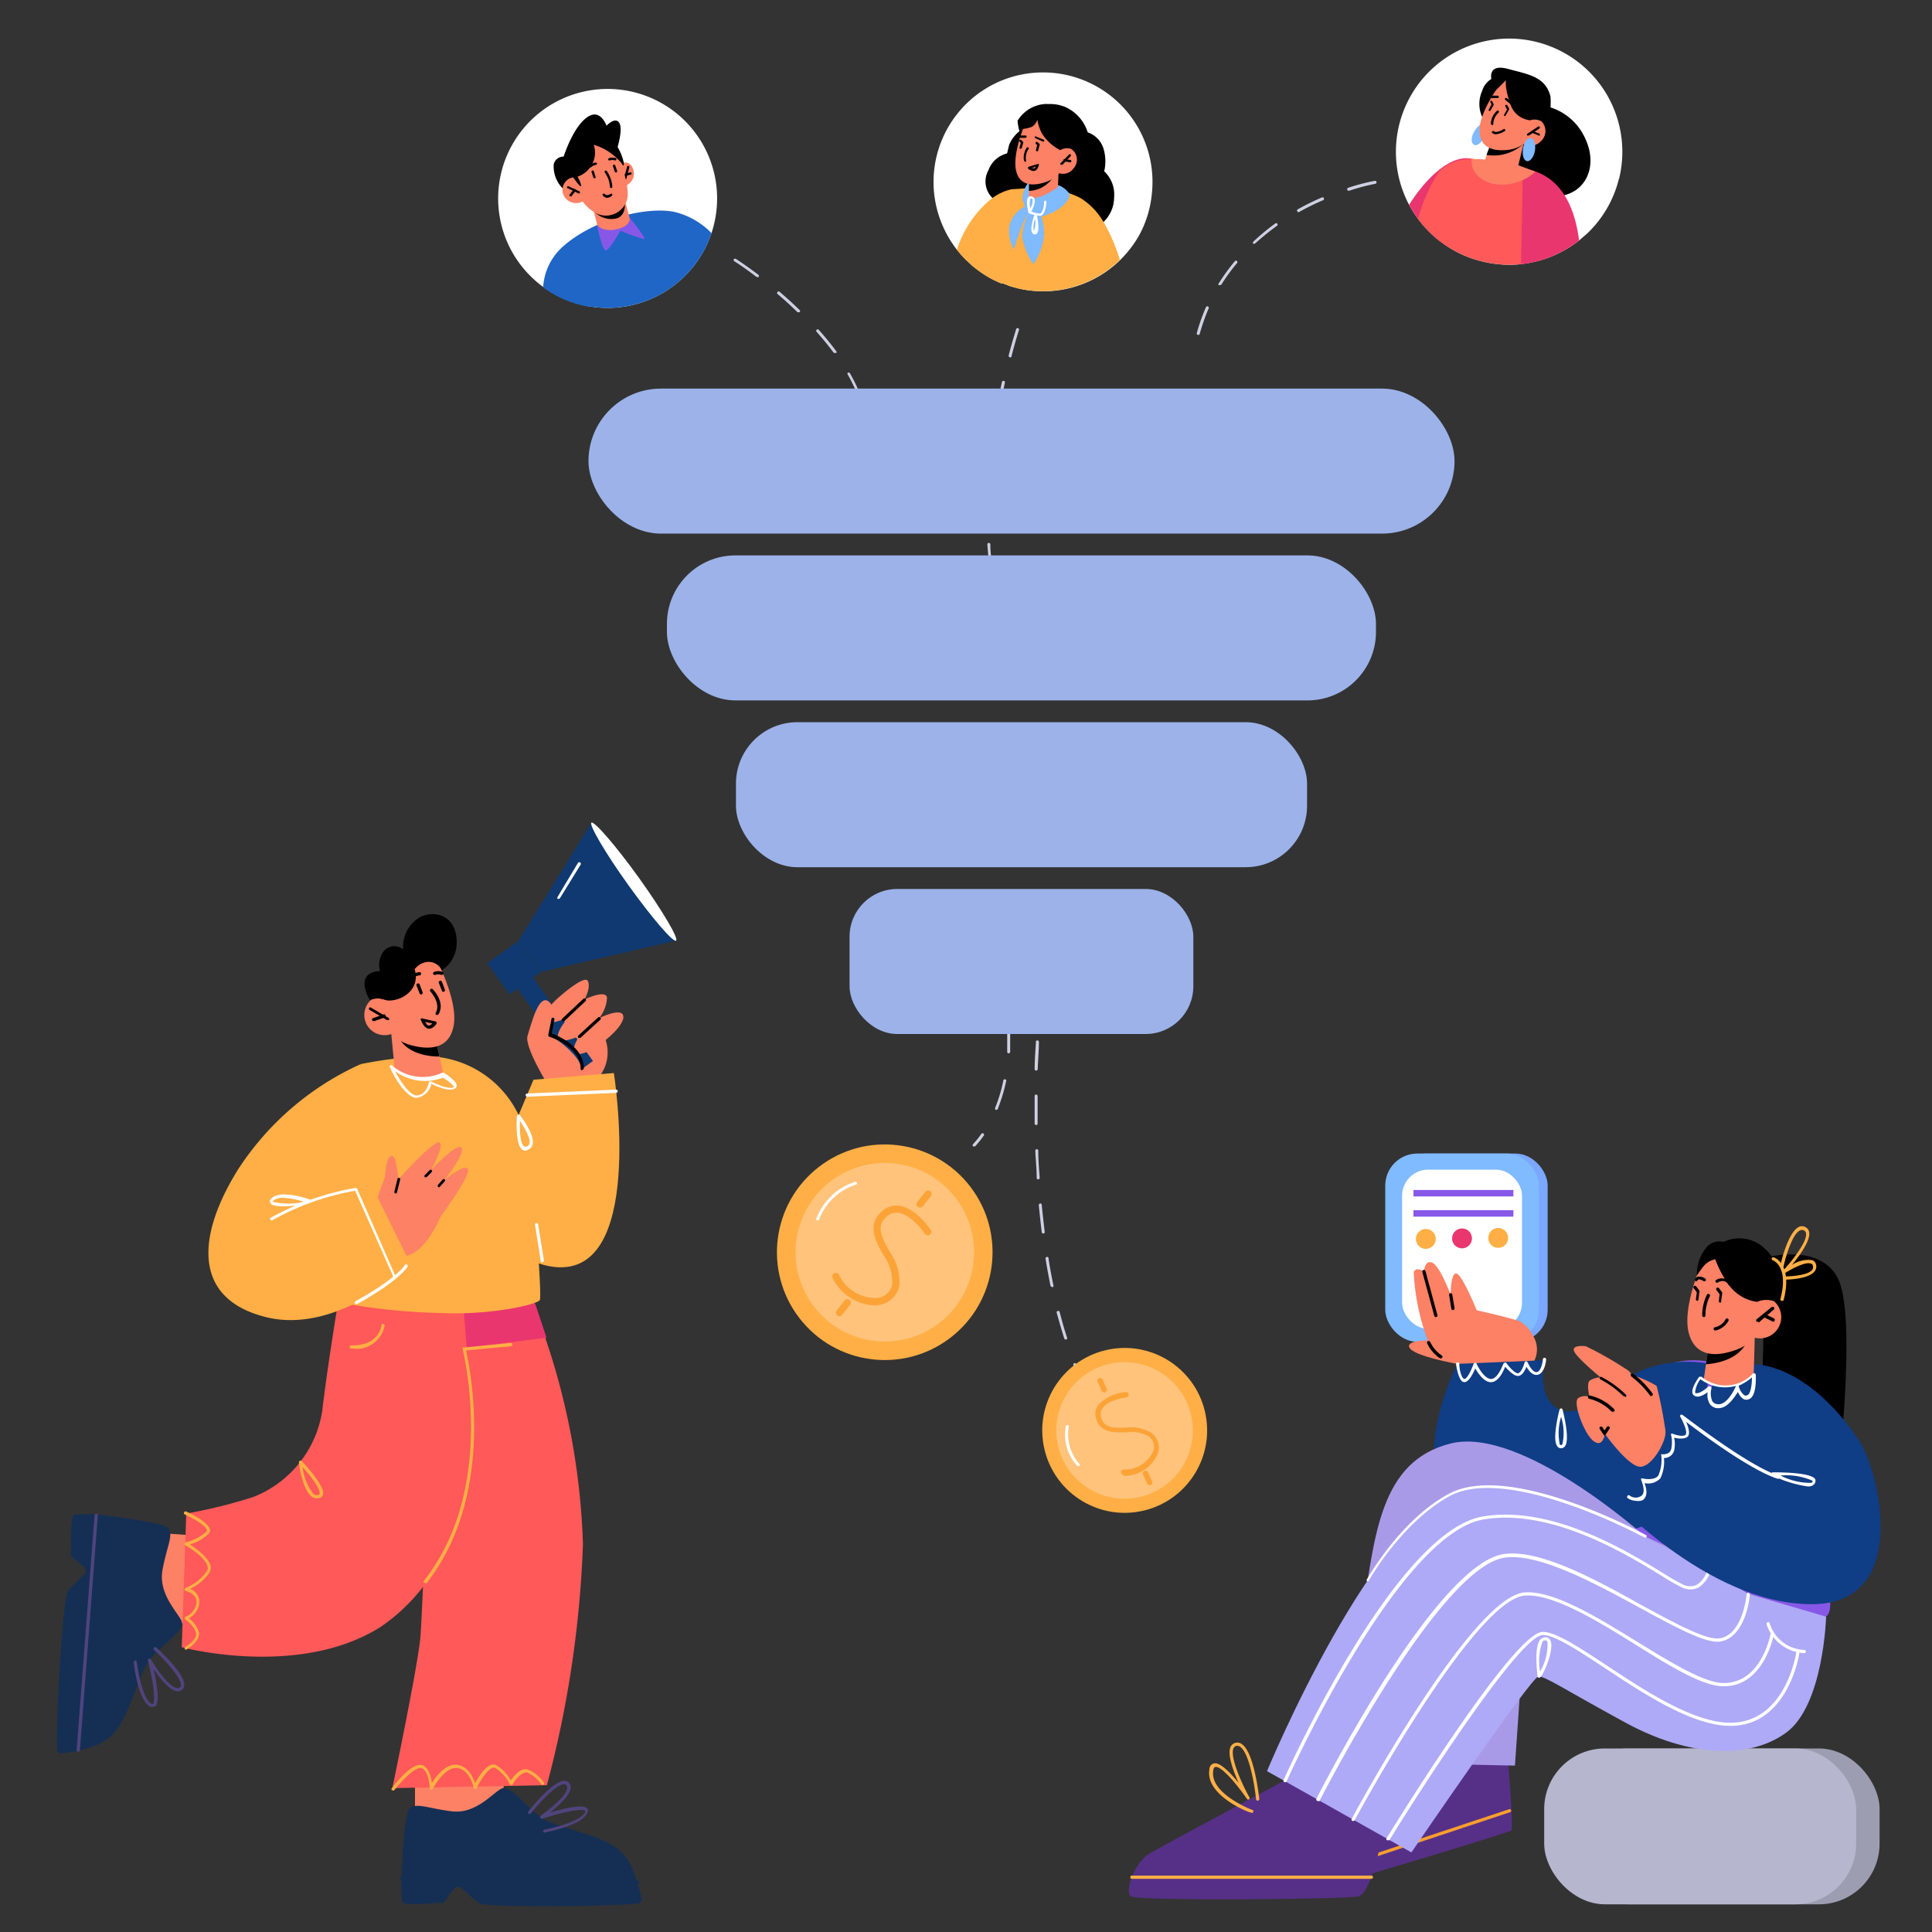 <svg id="Layer_1" data-name="Layer 1" xmlns="http://www.w3.org/2000/svg" viewBox="0 0 150 150"><rect x="0" y="0" width="150" height="150" fill="#333333" stroke="none"/><defs><style>.cls-1{fill:#cfcfe2;}.cls-2{fill:#fff;}.cls-3{fill:#fc8165;}.cls-4{fill:#1f66c6;}.cls-5{fill:#8758e7;}.cls-6{fill:#ffaf45;}.cls-7{fill:#80baff;}.cls-8{fill:#ea366e;}.cls-9{fill:#ff5959;}.cls-10{fill:#9cb2e9;}.cls-11{fill:#ffc37b;}.cls-12{fill:#fca338;}.cls-13{fill:#7ba7ff;}.cls-14{fill:#563087;}.cls-15{fill:#9d9db2;}.cls-16{fill:#b6b6ce;}.cls-17{fill:#0f3d86;}.cls-18{fill:#fc9e2d;}.cls-19{fill:#a99ae8;}.cls-20{fill:#aeaaf7;}.cls-21{fill:#152f54;}.cls-22{fill:#50447e;}.cls-23{fill:#0f3970;}</style></defs><path class="cls-1" d="M67.39,35.07a.12.12,0,0,1-.12-.13,6.79,6.79,0,0,0,0-.78A8.86,8.86,0,0,0,67.23,33a.12.12,0,0,1,.1-.13.11.11,0,0,1,.13.1,9.2,9.2,0,0,1,.08,1.17,7,7,0,0,1,0,.8A.11.11,0,0,1,67.39,35.07Zm-.57-4a.12.12,0,0,1-.11-.08,13.25,13.25,0,0,0-.88-1.89.11.11,0,0,1,0-.16A.12.12,0,0,1,66,29a13.22,13.22,0,0,1,.9,1.92.12.12,0,0,1-.07.15Zm-2-3.68a.12.12,0,0,1-.09,0c-.4-.54-.85-1.09-1.33-1.63a.11.11,0,1,1,.17-.15q.74.83,1.35,1.65a.12.12,0,0,1,0,.16ZM62,24.24a.11.11,0,0,1-.08,0c-.49-.48-1-.95-1.56-1.42a.12.12,0,0,1,.15-.18c.55.47,1.08.95,1.57,1.43a.1.1,0,0,1,0,.16A.09.09,0,0,1,62,24.24Zm-3.22-2.75-.06,0c-1-.77-1.72-1.22-1.73-1.22a.13.13,0,0,1,0-.16.13.13,0,0,1,.16,0s.72.46,1.74,1.23a.12.12,0,0,1,0,.17A.13.13,0,0,1,58.75,21.49Z"/><path class="cls-1" d="M78,48.58a.13.13,0,0,1-.11-.08,19.31,19.31,0,0,1-.6-2,.11.11,0,0,1,.08-.14.11.11,0,0,1,.14.08,19.12,19.12,0,0,0,.6,2,.11.11,0,0,1-.07.14Zm-1-4.1a.12.12,0,0,1-.12-.1c-.1-.67-.17-1.38-.22-2.1a.12.12,0,0,1,.11-.13.12.12,0,0,1,.12.11c0,.72.12,1.42.22,2.09a.11.11,0,0,1-.1.13Zm-.3-4.21a.11.11,0,0,1-.11-.11V40c0-.64,0-1.29.06-2a.11.11,0,0,1,.12-.11.12.12,0,0,1,.11.12c0,.66,0,1.32,0,2v.16a.11.11,0,0,1-.12.11Zm.21-4.22a.12.12,0,0,1-.12-.12c.07-.69.15-1.39.25-2.11a.11.11,0,0,1,.13-.09.11.11,0,0,1,.1.13c-.1.71-.18,1.41-.25,2.09A.1.1,0,0,1,76.89,36.05Zm.58-4.18a.12.12,0,0,1-.11-.14c.12-.68.26-1.38.41-2.07a.12.12,0,0,1,.14-.09.12.12,0,0,1,.09.14c-.15.69-.29,1.38-.41,2.07A.12.12,0,0,1,77.47,31.87Zm.91-4.13h0a.13.13,0,0,1-.09-.14c.33-1.27.58-2,.58-2.05a.12.12,0,0,1,.15-.07.11.11,0,0,1,.07.15s-.25.76-.57,2A.11.11,0,0,1,78.38,27.74Z"/><path class="cls-1" d="M93,26h0a.12.12,0,0,1-.08-.15,15.31,15.31,0,0,1,.71-2,.12.12,0,0,1,.15-.06.11.11,0,0,1,.06.15,16.58,16.58,0,0,0-.7,2A.11.11,0,0,1,93,26Zm1.69-3.85-.06,0a.11.11,0,0,1,0-.16,15.66,15.66,0,0,1,1.25-1.72.12.12,0,0,1,.16,0,.11.11,0,0,1,0,.16,15.14,15.14,0,0,0-1.23,1.69A.12.12,0,0,1,94.73,22.11Zm2.71-3.22a.13.13,0,0,1-.09,0,.12.12,0,0,1,0-.17A16.87,16.87,0,0,1,99,17.36a.11.11,0,0,1,.16,0,.12.12,0,0,1,0,.16,19.7,19.7,0,0,0-1.64,1.32A.11.11,0,0,1,97.44,18.89Zm3.43-2.45a.11.11,0,0,1-.1-.06.11.11,0,0,1,0-.15,19.74,19.74,0,0,1,1.9-.94.12.12,0,0,1,.16.06.12.12,0,0,1-.06.15,19.5,19.5,0,0,0-1.89.93Zm3.88-1.67a.11.11,0,0,1-.11-.08.12.12,0,0,1,.07-.15,15.86,15.86,0,0,1,2.07-.54.11.11,0,0,1,.13.09.11.11,0,0,1-.09.14,16.12,16.12,0,0,0-2,.53Z"/><path class="cls-2" d="M55.46,13.5a8.5,8.5,0,0,1-6.38,10.19A8.5,8.5,0,1,1,55.46,13.5Z"/><path class="cls-3" d="M47.59,13s1.17-.92,1.55.08c.44,1.15-1,1.55-1,1.55Z"/><path d="M48.52,13.93h0a.09.09,0,0,1-.07-.11l.24-.87a.09.09,0,0,1,.11-.07.08.08,0,0,1,.06.11l-.23.88A.1.1,0,0,1,48.52,13.93Z"/><path d="M48.59,13.66a.1.1,0,0,1-.09-.07.09.09,0,0,1,.07-.11l.38-.1a.09.09,0,0,1,0,.18l-.38.09Z"/><path class="cls-4" d="M55.24,18.1a8.28,8.28,0,0,1-1.48,2.68l-.12.15a8.45,8.45,0,0,1-4.56,2.76,8.61,8.61,0,0,1-3.27.11l-.18,0a8.37,8.37,0,0,1-3.46-1.49,4.58,4.58,0,0,1,1.46-3.1c2.45-2.24,6.68-3.21,8.76-2.75A5.92,5.92,0,0,1,55.24,18.1Z"/><path d="M47.86,11.71s.54-1.6.23-2.15-1,.2-1,.2S46.66,8.52,45.76,9c-1.2.62-2,3.16-2,3.16a.76.76,0,0,0-.77.61,2.43,2.43,0,0,0,.85,2c.56.56,1.55-.24,1.55-.24Z"/><path class="cls-3" d="M46.09,16.39l.4,1.52a2.9,2.9,0,0,0,1.33,0c.93-.23,1.14-.71,1.14-.71l-.54-2Z"/><path d="M46.08,16.35a1.77,1.77,0,0,0,1.88.58c.81-.36.5-1.56.5-1.56Z"/><path class="cls-3" d="M47.86,11.71s1.08,2.57.84,3.72a1.7,1.7,0,0,1-2.23,1.21,3,3,0,0,1-1.23-1,1.09,1.09,0,0,1-1.31-.22,1,1,0,0,1,.3-1.57c.43-.15.5-.09.5-.09L44.39,13S46.24,9.31,47.86,11.71Z"/><path d="M44.73,13.75a2,2,0,0,0,1.1-.77,1.93,1.93,0,0,0,.27-1.74,4.39,4.39,0,0,1,2.15,1.43c.58,1-.24-2.57-1.73-2.09S43.22,12.52,44.73,13.75Z"/><path d="M44.88,15h0l-.83-.4a.09.09,0,0,1,0-.12.11.11,0,0,1,.13,0l.83.39a.1.1,0,0,1,0,.12A.09.09,0,0,1,44.88,15Z"/><path d="M44.28,15.23s0,0-.05,0a.09.09,0,0,1,0-.13l.32-.4a.09.09,0,0,1,.13,0,.09.09,0,0,1,0,.13l-.31.41A.11.11,0,0,1,44.28,15.23Z"/><path d="M46.16,13.84a.09.09,0,0,1-.09-.06l-.14-.42a.09.09,0,0,1,.06-.12.08.08,0,0,1,.11.06l.14.42a.1.1,0,0,1-.05.12Z"/><path d="M47.82,13.39a.1.1,0,0,1-.09-.06l-.14-.42a.09.09,0,0,1,.18-.06l.14.42a.1.1,0,0,1-.06.12Z"/><path d="M47.45,14.6a.09.09,0,0,1-.09-.08,2.21,2.21,0,0,0-.4-1.13.09.09,0,1,1,.15-.11,2.42,2.42,0,0,1,.43,1.22.09.09,0,0,1-.08.1Z"/><path d="M47.76,12.46h0a.64.64,0,0,0-.42,0,.1.1,0,0,1-.12-.07.1.1,0,0,1,.07-.11.92.92,0,0,1,.55,0,.09.09,0,0,1,0,.12A.08.08,0,0,1,47.76,12.46Z"/><path d="M45.81,13a.07.07,0,0,1-.06,0,.09.09,0,0,1,0-.13.86.86,0,0,1,.49-.25.1.1,0,0,1,.11.08.1.1,0,0,1-.08.1.69.69,0,0,0-.38.19A.11.11,0,0,1,45.81,13Z"/><path d="M44.53,13.81s.49.71.58.65-.41-1.25-.72-1.22S44.53,13.81,44.53,13.81Z"/><path d="M47.18,15.36a.44.44,0,0,1-.37-.18.08.08,0,0,1,0-.12.09.09,0,0,1,.13,0s.15.19.46,0a.08.08,0,0,1,.12,0,.1.1,0,0,1,0,.13A.82.82,0,0,1,47.18,15.36Z"/><path class="cls-5" d="M48.88,16.89s1.35,1.65,1.12,1.67a11.82,11.82,0,0,1-1.83-.66s-.8,1.45-1.11,1.54-.71-2-.71-2,.39.63,1.56.35S48.88,16.89,48.88,16.89Z"/><path class="cls-2" d="M89.41,15.22a8.35,8.35,0,0,1-1,3.11,8.88,8.88,0,0,1-1.43,1.85A8.55,8.55,0,0,1,79,22.38l-.55-.15L77.86,22,77.75,22a7.56,7.56,0,0,1-.91-.43,8.85,8.85,0,0,1-1.42-1l-.4-.37a8.88,8.88,0,0,1-.71-.79,8.56,8.56,0,0,1-1.25-2.2,8.5,8.5,0,1,1,16.35-2Z"/><path d="M79.41,10a2.73,2.73,0,0,0-1.06,1.24l-.16.67a2.08,2.08,0,0,0-1.45,1.31,1.79,1.79,0,0,0,.4,2.23l8.28,2a2.66,2.66,0,0,0,1.08-2.15,2.46,2.46,0,0,0-.77-2,3.38,3.38,0,0,0-.08-1.84,1.93,1.93,0,0,0-1.45-1.25Z"/><path class="cls-6" d="M86.94,20.18A8.55,8.55,0,0,1,79,22.38l-.55-.15L77.86,22,77.75,22a7.56,7.56,0,0,1-.91-.43,8.85,8.85,0,0,1-1.42-1c.08-.45.14-.7.14-.7l1.92-4.12.19-.4a1.15,1.15,0,0,1,.93-.66l.94-.06h.34c.37,0,.78,0,1.2,0,.25,0,.5.06.75.1l.33.06c.13,0,.26,0,.38.09A3,3,0,0,1,83,15a6.08,6.08,0,0,1,.91.39,5.27,5.27,0,0,1,1.85,2A12.74,12.74,0,0,1,86.94,20.18Z"/><path class="cls-7" d="M82.24,14.4A1.88,1.88,0,0,1,83,15c.16.33-.32,1.09-1.47,1.58A6.22,6.22,0,0,1,80,17a6.11,6.11,0,0,1-.62-1.62,2.19,2.19,0,0,1,.52-1.27Z"/><path d="M84.49,12a2.18,2.18,0,0,1-3.1,1.43s-3.42-.92-1.9-2.36A4.71,4.71,0,0,1,79,9.38a2.72,2.72,0,0,1,2.06-1.3,2.07,2.07,0,0,1,.35,0,3,3,0,0,1,1.28.22A3.18,3.18,0,0,1,84.49,12Z"/><path class="cls-3" d="M79.89,13.87v.05l0,.9,0,.71s-.06.16.76.11a2,2,0,0,0,1.47-.53l.06-1.66-.34.06Z"/><path d="M79.89,13.92l0,.9a2.32,2.32,0,0,0,1.91-1.12.38.38,0,0,0,.06-.18l-2,.38Z"/><path class="cls-3" d="M79.58,9.6s-1,2.34-.69,3.66,1.56,1.13,2.28.88a2.4,2.4,0,0,0,1.06-.69,1,1,0,0,0,1.12-.38,1,1,0,0,0-.19-1.51,1,1,0,0,0-.84.1l.36-.68S81.21,7.5,79.58,9.6Z"/><path d="M79.59,12.53a.11.11,0,0,1-.09-.07,1.37,1.37,0,0,1,.22-1,.09.09,0,0,1,.13,0,.08.08,0,0,1,0,.12,1.22,1.22,0,0,0-.19.89.1.1,0,0,1-.06.12Z"/><path d="M82.41,12.78l-.06,0a.08.08,0,0,1,0-.12L83,12a.08.08,0,0,1,.12,0,.09.09,0,0,1,0,.13l-.64.67A.09.09,0,0,1,82.41,12.78Z"/><path d="M83.09,12.6l-.46-.07a.08.08,0,0,1-.07-.1.09.09,0,0,1,.1-.08l.44.07a.09.09,0,0,1,.08.1A.09.09,0,0,1,83.09,12.6Z"/><path d="M82.32,11.66a3.7,3.7,0,0,1-1.4-1.26,3.34,3.34,0,0,1-.38-1.11s-.15.48-.52.59a2.64,2.64,0,0,1-.61.13l-.24.69.16-1.64a9.7,9.7,0,0,1,1.15-.54,12.37,12.37,0,0,1,1.94.41c.1.11.64,1.44.64,1.44l0,.6Z"/><path class="cls-7" d="M82.17,14.51s-1.29.93-2,.85-.51-.63-.51-.63L79.64,16l.57.28,1.57-.41,1-.82Z"/><path class="cls-7" d="M80.68,16.44a3.81,3.81,0,0,1,.38,1.85,4.94,4.94,0,0,1-.83,2.22,5.38,5.38,0,0,1-.88-2.15,5.2,5.2,0,0,1,.6-2,9.73,9.73,0,0,0-.78,1.6l-.46,1.41a3.07,3.07,0,0,1-.34-1.84A2.31,2.31,0,0,1,79.64,16Z"/><path class="cls-2" d="M80.63,16.74a2.82,2.82,0,0,1-.79-.2s0,0,0-.06-.24-.92,0-1.16a.24.24,0,0,1,.25-.07.3.3,0,0,1,.22.17c.12.27-.12.77-.23,1a1.76,1.76,0,0,0,.67.16c.17,0,.33-.57.31-.9a.1.1,0,0,1,.08-.1.09.09,0,0,1,.1.09c0,.29-.11,1-.46,1.09ZM80,15.42s0,0,0,0a1.34,1.34,0,0,0,0,.75,1.14,1.14,0,0,0,.16-.7.12.12,0,0,0-.09-.06Z"/><path class="cls-2" d="M80.32,18.2h0a.23.23,0,0,1-.18-.12c-.21-.33.15-1.33.19-1.45a.11.11,0,0,1,.1-.06.1.1,0,0,1,.08.07c0,.2.25,1.22,0,1.48A.21.21,0,0,1,80.32,18.2ZM80.37,17a1.74,1.74,0,0,0-.11.95.1.1,0,0,0,0,0,.06.06,0,0,0,0,0A1.85,1.85,0,0,0,80.37,17Z"/><path class="cls-6" d="M77.86,22,77.75,22a7.56,7.56,0,0,1-.91-.43,8.85,8.85,0,0,1-1.42-1l-.4-.37a8.88,8.88,0,0,1-.71-.79l0-.07a8.4,8.4,0,0,1,2.59-3.85,4.19,4.19,0,0,1,1.4-.74s-.11,0-.12,0A4.71,4.71,0,0,0,78,15.84,44,44,0,0,0,77.86,22Z"/><path d="M80.52,11.75a.1.1,0,0,1-.09-.09s.11-.46.11-.46a.09.09,0,0,1,.1-.07.09.09,0,0,1,.08.09s-.11.46-.11.46A.09.09,0,0,1,80.52,11.75Z"/><path d="M79.22,11.55h0a.08.08,0,0,1-.07-.08v0l.12-.43a.09.09,0,0,1,.11-.07.1.1,0,0,1,.07.09v0l-.12.43A.1.1,0,0,1,79.22,11.55Z"/><path d="M80.28,13.28a.84.84,0,0,1-.46-.18.07.07,0,0,1,0-.08.09.09,0,0,1,.06-.08l.68-.2a.08.08,0,0,1,.09,0,.11.11,0,0,1,0,.08s-.08.43-.36.44Zm-.17-.22a.48.48,0,0,0,.18,0c.06,0,.1-.07.13-.14Z"/><path d="M79.2,10.7a.08.08,0,0,1-.09-.08.1.1,0,0,1,.08-.1l.42,0a.09.09,0,0,1,.1.08.11.11,0,0,1-.09.1l-.41,0Z"/><path d="M81,11h0l-.61-.27a.09.09,0,0,1-.05-.12.1.1,0,0,1,.12,0l.61.26A.09.09,0,0,1,81,11Z"/><path d="M80.62,11.31a.07.07,0,0,1-.06,0l-.13-.14a.09.09,0,0,1,0-.13.09.09,0,0,1,.13,0l.13.14a.09.09,0,0,1,0,.13A.08.08,0,0,1,80.62,11.31Z"/><path d="M79.34,11.11a.09.09,0,0,1-.07,0L79.16,11a.09.09,0,0,1,.14-.12l.11.13a.09.09,0,0,1,0,.13A.07.07,0,0,1,79.34,11.11Z"/><path class="cls-2" d="M125.7,13.85a8.76,8.76,0,0,1-2.45,4.26l-.65.56a9,9,0,0,1-2.28,1.3l-.27.1a9,9,0,0,1-1.55.38l-.41.06a8.82,8.82,0,0,1-3-.21l-.2-.05a8.5,8.5,0,0,1-2.33-1A8.68,8.68,0,0,1,110.1,17l-.09-.12a9.8,9.8,0,0,1-.55-.87l-.06-.11a8.79,8.79,0,1,1,16.3-2Z"/><path class="cls-8" d="M112.55,19.25A8.68,8.68,0,0,1,110.1,17l-.09-.12a9.8,9.8,0,0,1-.55-.87l-.06-.11c1.47-2.3,3.39-4,5-3.54C116.49,12.86,114.48,16.47,112.55,19.25Z"/><path d="M119.19,8.13a4.43,4.43,0,0,1,3.88,2.61c1.27,2.67-.53,5.13-3.39,4.35a4,4,0,0,1-2.81-3.88Z"/><path class="cls-9" d="M120.05,20.07a9,9,0,0,1-1.55.38l-.41.06a8.82,8.82,0,0,1-3-.21l-.2-.05A8.69,8.69,0,0,1,110.1,17a12.6,12.6,0,0,1,1.67-3.74,3.52,3.52,0,0,1,2.67-.9c.5,0,1,.08,1.59.14a11.19,11.19,0,0,1,2.64.65,7.29,7.29,0,0,1,1.9,1C120.86,14.34,120.55,17,120.05,20.07Z"/><path class="cls-7" d="M115.24,10.65c-.21.44-.57.71-.8.59s-.25-.56,0-1,.58-.71.81-.6S115.46,10.2,115.24,10.65Z"/><path class="cls-8" d="M122.6,18.67a9,9,0,0,1-2.28,1.3,8.56,8.56,0,0,1-1.82.48l-.41.06.15-7.47.43.1C119.53,13.4,122,14,122.6,18.67Z"/><path d="M115.07,9.07a2.47,2.47,0,0,1,0-2,1.63,1.63,0,0,1,.72-.94s-.3-1.21,1.29-.78,2.92.6,3.3,2.15a6.42,6.42,0,0,1-.37,2.62Z"/><path class="cls-3" d="M118.29,11.17l-.48,1.95a2,2,0,0,1-1.65.28c-.87-.14-1-.65-1-.65l.63-1.65,2.17.07Z"/><path d="M118.32,11.06a1.06,1.06,0,0,1-.1.17,3.45,3.45,0,0,1-2.81.8l.35-.93Z"/><path class="cls-3" d="M116.44,6.57s-1.63,2.18-1.57,3.63,1.36,1.53,2.16,1.44a2.55,2.55,0,0,0,1.26-.46,1.1,1.1,0,0,0,1.26-.14,1.08,1.08,0,0,0,.14-1.61,1.08,1.08,0,0,0-.89-.09l.53-.62S118.61,4.77,116.44,6.57Z"/><path d="M118.8,9.34A1.81,1.81,0,0,1,117.24,8c-.47-1.33-.3-1.79-.3-1.79l-1,1a2.24,2.24,0,0,1,.48-1.33c.45-.46.77-.27.77-.27l2.18,1.09.19,2Z"/><path d="M115.85,9.7a.11.11,0,0,1-.1-.09,1.42,1.42,0,0,1,.47-1,.09.09,0,0,1,.13,0,.1.1,0,0,1,0,.14,1.19,1.19,0,0,0-.41.87.11.11,0,0,1-.09.11Z"/><path d="M118.66,10.52a.09.09,0,0,1-.08,0,.09.09,0,0,1,0-.13l.82-.55a.09.09,0,0,1,.13,0,.09.09,0,0,1,0,.13l-.82.55S118.68,10.52,118.66,10.52Z"/><path d="M119.4,10.49h0l-.44-.18a.09.09,0,0,1-.06-.12.1.1,0,0,1,.13,0l.44.17a.09.09,0,0,1,0,.18Z"/><path d="M116.27,7.62l-.45,0a.11.11,0,0,1-.09-.1.09.09,0,0,1,.1-.09l.45,0a.1.1,0,0,1,.09.1A.11.11,0,0,1,116.27,7.62Z"/><path d="M117.56,8.28s0,0-.06,0l-.63-.52a.09.09,0,0,1,0-.13.1.1,0,0,1,.14,0l.63.52a.09.09,0,0,1,0,.13A.11.11,0,0,1,117.56,8.28Z"/><path d="M115.6,8.6l0,0a.08.08,0,0,1,0-.12l.2-.37-.07-.15a.1.1,0,0,1,0-.13.1.1,0,0,1,.13.05l.1.19a.1.1,0,0,1,0,.09l-.23.41A.1.1,0,0,1,115.6,8.6Z"/><path d="M116.8,9h0a.09.09,0,0,1,0-.13l.21-.37-.12-.21a.11.11,0,0,1,0-.13.11.11,0,0,1,.13,0l.14.26a.14.14,0,0,1,0,.09l-.24.41A.09.09,0,0,1,116.8,9Z"/><path d="M116.14,10.42a.41.41,0,0,1-.28-.09.09.09,0,0,1,0-.13.1.1,0,0,1,.14,0c.16.14.58-.07.71-.16a.09.09,0,0,1,.13,0,.09.09,0,0,1,0,.13A1.51,1.51,0,0,1,116.14,10.42Z"/><path class="cls-3" d="M115.27,12.39l-1-.06s-.3,1.3,1.49,1.91a3.87,3.87,0,0,0,3.45-.91l-1.86-.7Z"/><path class="cls-7" d="M119.17,11.72c-.09.48-.37.84-.62.79s-.39-.47-.3-1,.36-.84.62-.79S119.25,11.23,119.17,11.72Z"/><path class="cls-1" d="M78.1,77.29a.1.1,0,0,1-.11-.1c-.1-.64-.2-1-.2-1a.13.13,0,0,1,.09-.14.12.12,0,0,1,.14.09s.09.39.19,1a.11.11,0,0,1-.09.13Z"/><path class="cls-1" d="M77.37,86.17h-.05a.12.12,0,0,1-.06-.15,11.6,11.6,0,0,0,.64-2.14.12.12,0,0,1,.23,0,13.17,13.17,0,0,1-.65,2.18A.14.14,0,0,1,77.37,86.17Zm.94-4.39a.11.11,0,0,1-.11-.12c0-.4,0-.81,0-1.22s0-.69,0-1a.11.11,0,0,1,.11-.12.11.11,0,0,1,.12.11c0,.34,0,.68,0,1s0,.83,0,1.23A.12.12,0,0,1,78.31,81.78Z"/><path class="cls-1" d="M75.63,89a.11.11,0,0,1-.08,0,.12.12,0,0,1,0-.17,7.43,7.43,0,0,0,.65-.81.12.12,0,0,1,.17,0,.11.11,0,0,1,0,.16,7.6,7.6,0,0,1-.67.83A.12.12,0,0,1,75.63,89Z"/><path class="cls-1" d="M86.56,111.51a.14.14,0,0,1-.09-.05,17.73,17.73,0,0,1-1.23-1.73.12.12,0,0,1,0-.16.13.13,0,0,1,.16,0,17.29,17.29,0,0,0,1.21,1.71.11.11,0,0,1,0,.16A.11.11,0,0,1,86.56,111.51ZM84.31,108a.12.12,0,0,1-.1-.07c-.31-.61-.6-1.26-.87-1.94a.12.12,0,0,1,.07-.15.12.12,0,0,1,.15.07c.27.67.56,1.32.85,1.92a.11.11,0,0,1,0,.15ZM82.74,104a.12.12,0,0,1-.11-.08c-.21-.65-.4-1.33-.59-2a.12.12,0,0,1,.09-.14.11.11,0,0,1,.14.08c.18.7.37,1.38.58,2a.11.11,0,0,1-.07.14Zm-1.06-4.09a.13.13,0,0,1-.12-.09c-.14-.68-.27-1.38-.38-2.08a.12.12,0,1,1,.23,0c.11.7.24,1.4.38,2.07a.12.12,0,0,1-.09.14ZM81,95.77a.12.12,0,0,1-.12-.1c-.08-.69-.16-1.4-.23-2.1a.13.13,0,0,1,.11-.13.1.1,0,0,1,.12.11c.07.7.15,1.41.23,2.09a.11.11,0,0,1-.1.13Zm-.4-4.2a.11.11,0,0,1-.11-.11c0-.7-.08-1.41-.11-2.12a.13.13,0,0,1,.11-.12.12.12,0,0,1,.12.12c0,.7.06,1.41.11,2.1a.11.11,0,0,1-.11.12Zm-.15-4.23a.11.11,0,0,1-.12-.11c0-.39,0-.77,0-1.14s0-.66,0-1a.11.11,0,0,1,.11-.11.12.12,0,0,1,.12.12c0,.31,0,.64,0,1s0,.75,0,1.14a.11.11,0,0,1-.11.11Zm0-4.22a.12.12,0,0,1-.12-.12c0-.7.06-1.41.1-2.11a.1.1,0,0,1,.12-.11.11.11,0,0,1,.11.12c0,.7-.07,1.41-.09,2.11A.13.13,0,0,1,80.48,83.12Zm.23-4.22a.12.12,0,0,1-.11-.13c.1-1.31.2-2.1.2-2.1a.12.12,0,0,1,.13-.11.13.13,0,0,1,.1.13s-.1.79-.2,2.1A.13.13,0,0,1,80.71,78.9Z"/><rect class="cls-10" x="45.69" y="30.17" width="67.24" height="11.26" rx="5.63"/><rect class="cls-10" x="51.78" y="43.12" width="55.05" height="11.26" rx="5.32"/><rect class="cls-10" x="57.14" y="56.07" width="44.34" height="11.26" rx="4.77"/><rect class="cls-10" x="65.96" y="69.02" width="26.69" height="11.26" rx="3.7"/><circle class="cls-6" cx="87.31" cy="111.06" r="6.4" transform="translate(-23.9 23.95) rotate(-13.76)"/><circle class="cls-11" cx="87.31" cy="111.06" r="5.3"/><path class="cls-2" d="M83.72,113.81a.16.16,0,0,1-.09,0,3.61,3.61,0,0,1-.88-3.08.12.12,0,0,1,.14-.09.11.11,0,0,1,.09.13,3.44,3.44,0,0,0,.82,2.88.12.12,0,0,1,0,.16A.13.13,0,0,1,83.72,113.81Z"/><path class="cls-12" d="M87.25,114.52a.22.22,0,0,1-.21-.21.21.21,0,0,1,.21-.22,2.4,2.4,0,0,0,2.28-1.41,1,1,0,0,0-.34-1.16,2.84,2.84,0,0,0-1.78-.31c-1,0-2,.05-2.33-1.13a1.21,1.21,0,0,1,.18-1,3.36,3.36,0,0,1,2.13-1,.21.21,0,0,1,.24.18.22.22,0,0,1-.19.24s-1.38.16-1.83.83a.8.8,0,0,0-.11.71c.2.8.86.83,1.9.8a3.07,3.07,0,0,1,2,.41,1.42,1.42,0,0,1,.48,1.63,2.8,2.8,0,0,1-2.67,1.7Z"/><path class="cls-12" d="M85.73,108.11a.24.24,0,0,1-.2-.12l-.31-.71a.21.21,0,0,1,.11-.28.21.21,0,0,1,.28.11l.31.7a.21.21,0,0,1-.11.28A.11.11,0,0,1,85.73,108.11Z"/><path class="cls-12" d="M89.26,115.31a.22.22,0,0,1-.2-.12l-.31-.71a.21.21,0,0,1,.11-.28.21.21,0,0,1,.28.11l.31.7a.22.22,0,0,1-.1.29Z"/><circle class="cls-6" cx="68.69" cy="97.22" r="8.37" transform="translate(-45 61.95) rotate(-37.52)"/><circle class="cls-11" cx="68.69" cy="97.22" r="6.93" transform="translate(-48.62 77.05) rotate(-45)"/><path class="cls-2" d="M63.46,94.76h0a.11.11,0,0,1-.08-.14,4.77,4.77,0,0,1,3-2.86.12.12,0,0,1,.15.08.11.11,0,0,1-.08.14,4.56,4.56,0,0,0-2.86,2.71A.11.11,0,0,1,63.46,94.76Z"/><path class="cls-12" d="M67.84,101.35a3.81,3.81,0,0,1-3.19-2.11.28.28,0,0,1,.11-.38.29.29,0,0,1,.38.11,3.14,3.14,0,0,0,3,1.8,1.32,1.32,0,0,0,1.14-1.09,3.67,3.67,0,0,0-.71-2.26c-.6-1.08-1.28-2.32-.1-3.37a1.61,1.61,0,0,1,1.33-.44c1.3.16,2.41,1.8,2.46,1.87a.27.27,0,0,1-.07.38.28.28,0,0,1-.39-.07s-1-1.5-2.07-1.63a1.09,1.09,0,0,0-.89.3c-.81.72-.44,1.5.22,2.7a4.1,4.1,0,0,1,.77,2.62,1.88,1.88,0,0,1-1.6,1.54A2.6,2.6,0,0,1,67.84,101.35Z"/><path class="cls-12" d="M71.4,93.75a.27.27,0,0,1-.17-.06.28.28,0,0,1,0-.39l.63-.79a.27.27,0,0,1,.39,0,.28.28,0,0,1,0,.39l-.63.79A.27.27,0,0,1,71.4,93.75Z"/><path class="cls-12" d="M65.18,102.19a.22.22,0,0,1-.17-.06.28.28,0,0,1-.05-.39l.63-.79a.27.27,0,0,1,.39,0,.28.28,0,0,1,0,.39l-.63.79A.27.27,0,0,1,65.18,102.19Z"/><rect class="cls-13" x="108.23" y="89.56" width="11.93" height="14.62" rx="2.49"/><rect class="cls-7" x="107.55" y="89.56" width="11.93" height="14.62" rx="2.49"/><rect class="cls-2" x="108.86" y="90.81" width="9.31" height="12.36" rx="2.02"/><rect class="cls-5" x="109.74" y="92.39" width="7.76" height="0.5"/><rect class="cls-5" x="109.74" y="93.96" width="7.76" height="0.5"/><path class="cls-6" d="M111.47,96.19a.77.77,0,1,1-.76-.77A.76.76,0,0,1,111.47,96.19Z"/><path class="cls-8" d="M114.28,96.15a.77.77,0,1,1-.77-.77A.76.76,0,0,1,114.28,96.15Z"/><path class="cls-6" d="M117.09,96.11a.77.77,0,1,1-.77-.77A.78.78,0,0,1,117.09,96.11Z"/><path class="cls-14" d="M117.06,136.36s.46,5.54.29,5.74S104,146.21,104,146.21l1.76-8,2.94-5.42Z"/><rect class="cls-15" x="121.71" y="135.75" width="24.22" height="12.1" rx="4.71"/><path class="cls-5" d="M132.63,105.71a6.51,6.51,0,0,0-5,1.18c-2.09,1.78-3.27,15.4-3.27,15.4s7,3.78,13,3.78c1,0,2.92-.35,3.57-.36,1.76,0,.88-1.36,1.31-3.07l2-2.36Z"/><rect class="cls-16" x="119.89" y="135.75" width="24.22" height="12.1" rx="4.71"/><path class="cls-3" d="M111.43,104.07s-2.34-.11-2,.56,3.7,1.26,3.7,1.26S114.25,104.23,111.43,104.07Z"/><path class="cls-3" d="M118.29,106.52a2,2,0,0,0,.75-2.79,2.56,2.56,0,0,0-1.08-1.16c-1-.33-3.31-.84-3.31-.84s-1.11-2.75-1.57-2.85-.45,1.64-.45,1.64-.83-2.21-1.42-2.48-.66.68-.66.68-.64-.43-.79.07a17.55,17.55,0,0,0,1.28,5.76c.72,1.36,3.95,1.69,4.32,1.93a5,5,0,0,1,.9,1.19Z"/><path class="cls-17" d="M113.17,105.89l6.72-.28s-.65,3.15,1.31,3.87,4.24-2.49,6.85-3.3a9.59,9.59,0,0,1,4.71-.29l-1.24,10.86s-11.73,6.23-17.4,2.12S113.17,105.89,113.17,105.89Z"/><path d="M111.87,105.46l-.07,0a2.82,2.82,0,0,1-1-1.18.12.12,0,0,1,.08-.16.14.14,0,0,1,.16.07,2.57,2.57,0,0,0,.92,1.06.12.12,0,0,1,0,.17A.13.13,0,0,1,111.87,105.46Z"/><path class="cls-18" d="M106.2,144.36a.13.13,0,0,1-.12-.09.12.12,0,0,1,.08-.15l11-3.65a.12.12,0,0,1,.16.08.12.12,0,0,1-.08.15l-11,3.65Z"/><path d="M111.48,102.26a.14.14,0,0,1-.12-.09l-.93-3.42a.12.12,0,0,1,.08-.15.13.13,0,0,1,.16.08l.93,3.42a.13.13,0,0,1-.09.16Z"/><path d="M112.8,101.71a.12.12,0,0,1-.12-.11l-.17-1.06a.12.12,0,0,1,.1-.14.12.12,0,0,1,.14.1l.18,1.07a.13.13,0,0,1-.11.14Z"/><path class="cls-14" d="M100.17,138s-9.64,5.17-10.88,5.88-2,3-1.48,3.36,16.39.23,17.62,0,2.12-6,2.12-6Z"/><path class="cls-6" d="M97.06,140.71h0c-.14,0-3.44-1.32-3.17-3.27,0-.31.16-.48.36-.53.47-.11,1.29.74,1.91,1.51-.43-1-.88-2.21-.62-2.79a.56.56,0,0,1,.4-.32.59.59,0,0,1,.5.12c.95.68,1.31,4.09,1.33,4.24a.12.12,0,0,1-.11.13.12.12,0,0,1-.14-.11c-.1-1-.51-3.55-1.22-4.06a.4.4,0,0,0-.31-.08.33.33,0,0,0-.22.18c-.32.71.77,3,1.22,3.79a.13.13,0,0,1,0,.17.12.12,0,0,1-.16,0c-.76-1.1-2-2.61-2.48-2.5-.1,0-.15.19-.16.32-.24,1.76,3,3,3,3a.12.12,0,0,1,0,.24Z"/><path class="cls-19" d="M127.71,119.28s-9.57-8.58-15.07-7.21-5.91,7.11-6.89,13.56-1.28,11.19-1.28,11.19l13.15.26.78-11.29,14-4.37Z"/><path class="cls-20" d="M141.78,125.52s-.19,6.87-3.1,9-7.63,1.87-12.49-.78-6.19-3.58-6.74-3.58-9.87,13.66-9.87,13.66l-11.21-6.31s8.43-20.36,15.41-21.87c6.76-1.46,21.94,8.1,21.94,8.1Z"/><path class="cls-2" d="M102.32,139.82h-.06a.13.13,0,0,1-.05-.17c.38-.75,9.36-18.36,14.61-19,2.74-.36,7,1.94,10.68,4,2.67,1.45,5,2.7,6,2.55,1.82-.26,2.11-3.39,2.11-3.42a.11.11,0,0,1,.13-.11.12.12,0,0,1,.12.13c0,.14-.31,3.35-2.32,3.65-1.11.16-3.44-1.11-6.15-2.58-3.5-1.91-7.87-4.29-10.53-3.94-5.11.67-14.33,18.73-14.42,18.91A.11.11,0,0,1,102.32,139.82Z"/><path class="cls-2" d="M99.72,138.36h0a.12.12,0,0,1-.06-.16c.35-.79,8.69-19.32,15.47-20.46,5.34-.9,11.18,2.68,14,4.4a17.06,17.06,0,0,0,1.57.9,1.24,1.24,0,0,0,1.05,0,2,2,0,0,0,.82-1.19.13.13,0,0,1,.15-.09.12.12,0,0,1,.09.15,2.21,2.21,0,0,1-.95,1.35,1.44,1.44,0,0,1-1.25,0,14.75,14.75,0,0,1-1.61-.92c-2.78-1.7-8.58-5.25-13.82-4.37-6.65,1.12-15.2,20.13-15.28,20.32A.14.14,0,0,1,99.72,138.36Z"/><path d="M137.28,97.6s4-1.06,5.4,1.62.2,13.58.2,13.58l-6.09-4,.13-5.4Z"/><path class="cls-17" d="M129.28,111.72l-4.64,4.12s7.81,8.71,16,8.71c7.78,0,5.27-10.35,3.7-12.7-2.43-3.66-5.42-5.74-8.09-5.93S129.28,111.72,129.28,111.72Z"/><path class="cls-3" d="M136.24,103.81l-.08,2.88a2.79,2.79,0,0,1-2.23.91c-1.26.07-1.64-.58-1.64-.58l.37-2.52,3.06-.59Z"/><path d="M135.72,103.91a.94.94,0,0,1-.09.27c-.68,1.43-2.45,1.69-3.18,1.74l.21-1.42Z"/><path class="cls-3" d="M132.18,97.91s-1.61,3.58-1.06,5.6,2.39,1.73,3.49,1.35a3.66,3.66,0,0,0,1.63-1,1.65,1.65,0,0,0,1.42-2.9,1.61,1.61,0,0,0-1.29.16l.56-1S134.68,94.69,132.18,97.91Z"/><path d="M134.32,99.83a.14.14,0,0,1-.11-.06.58.58,0,0,0-.34-.3.7.7,0,0,0-.48.09.13.13,0,0,1-.17,0,.12.12,0,0,1,0-.17.91.91,0,0,1,.67-.12.81.81,0,0,1,.5.42.13.13,0,0,1-.05.17Z"/><path d="M131.67,99.49h0a.13.13,0,0,1-.07-.16.37.37,0,0,1,.23-.21.82.82,0,0,1,.58.16.12.12,0,0,1,0,.17.13.13,0,0,1-.17,0,.68.68,0,0,0-.37-.12.12.12,0,0,0-.07.07A.12.12,0,0,1,131.67,99.49Z"/><path d="M132.29,102.26a.13.13,0,0,1-.13-.12,3.67,3.67,0,0,1,.36-1.61.13.13,0,0,1,.17-.06.13.13,0,0,1,.06.17,3.31,3.31,0,0,0-.34,1.48.12.12,0,0,1-.11.14Z"/><path d="M133.17,103.3a.12.12,0,0,1-.12-.1.12.12,0,0,1,.09-.15,1.25,1.25,0,0,0,.83-.61.13.13,0,0,1,.16-.07.13.13,0,0,1,.07.17,1.55,1.55,0,0,1-1,.76Z"/><path d="M136.48,102.61a.13.13,0,0,1-.1,0,.14.14,0,0,1,0-.18l1.16-.94a.13.13,0,0,1,.18,0,.14.14,0,0,1,0,.18l-1.16,1Z"/><path d="M137.64,102.61h0l-.73-.36a.12.12,0,0,1-.05-.16A.12.12,0,0,1,137,102l.73.36a.12.12,0,0,1,.05.16A.11.11,0,0,1,137.64,102.61Z"/><path d="M136.37,101.07a3.25,3.25,0,0,1-2.05-1.19,8.28,8.28,0,0,1-1.15-2.11,1.59,1.59,0,0,0-.88.51,9.11,9.11,0,0,0-.55.76,3.39,3.39,0,0,1,.72-2.16,1.33,1.33,0,0,1,1.36-.46,2.85,2.85,0,0,1,3.24.56c1.62,1.47.83,4.09.83,4.09A2.08,2.08,0,0,0,136.37,101.07Z"/><path class="cls-2" d="M106.2,122.77l-.06,0a.12.12,0,0,1,0-.17s2.61-4.65,6.39-6.64c4.69-2.47,14.85,3,15.28,3.23a.12.12,0,0,1,0,.17.12.12,0,0,1-.16,0c-.11-.06-10.48-5.64-15.05-3.23-3.72,2-6.27,6.5-6.3,6.54A.12.12,0,0,1,106.2,122.77Z"/><path class="cls-2" d="M119.45,130.25h0a.11.11,0,0,1-.08-.1c0-.22-.29-2.22.2-2.83a.53.53,0,0,1,.35-.2.43.43,0,0,1,.47.28c.28.68-.51,2.57-.82,2.83A.11.11,0,0,1,119.45,130.25Zm.48-2.89h0a.25.25,0,0,0-.17.1,4.53,4.53,0,0,0-.19,2.33,4.27,4.27,0,0,0,.58-2.3A.18.18,0,0,0,119.93,127.36Z"/><path class="cls-2" d="M121.2,112.44a.34.34,0,0,1-.29-.15c-.42-.53.11-2.61.17-2.84a.14.14,0,0,1,.12-.1.12.12,0,0,1,.12.1c.06.23.59,2.31.18,2.84A.37.37,0,0,1,121.2,112.44Zm0-2.42a4.26,4.26,0,0,0-.1,2.12.12.12,0,0,0,.2,0A4,4,0,0,0,121.2,110Z"/><path class="cls-2" d="M133.43,109.33h-.12a.82.82,0,0,1-.58-.35,1.42,1.42,0,0,1-.15-.89c-.28.21-.71.45-1,.29a.33.33,0,0,1-.18-.22c-.1-.41.46-1.18.53-1.27l.08,0a.17.17,0,0,1,.1,0,2.91,2.91,0,0,0,4-.26.13.13,0,0,1,.13,0,.14.14,0,0,1,.08.1c0,.18.08,1.69-.53,1.9a.49.49,0,0,1-.41,0,1.13,1.13,0,0,1-.45-.56C134.67,108.46,134.14,109.33,133.43,109.33Zm-.67-1.69.06,0a.13.13,0,0,1,.06.14,1.55,1.55,0,0,0,.06,1,.51.51,0,0,0,.4.24c.75.11,1.36-1.21,1.44-1.42a3.2,3.2,0,0,1-2.76-.52,2,2,0,0,0-.41,1s0,0,0,.06c.28.14.84-.31,1-.47A.12.12,0,0,1,132.76,107.64Zm2.24-.06a.16.16,0,0,1,0,.06,1.27,1.27,0,0,0,.43.69.28.28,0,0,0,.22,0c.28-.1.37-.83.37-1.39A3.89,3.89,0,0,1,135,107.58Z"/><path class="cls-2" d="M140.37,115.41a9.24,9.24,0,0,1-2.78-.86.14.14,0,0,1-.07-.14.12.12,0,0,1,.12-.1c.48,0,2.9,0,3.28.51a.34.34,0,0,1,0,.31.47.47,0,0,1-.25.23A.84.84,0,0,1,140.37,115.41Zm-2.13-.85a5.11,5.11,0,0,0,2.38.57.18.18,0,0,0,.1-.09.07.07,0,0,0,0-.08A5.1,5.1,0,0,0,138.24,114.56Z"/><path class="cls-2" d="M140.08,128.35a3.23,3.23,0,0,1-2.92-2.24.13.13,0,0,1,.09-.16.12.12,0,0,1,.15.09,2.92,2.92,0,0,0,2.69,2.06.14.14,0,0,1,.12.13A.12.12,0,0,1,140.08,128.35Z"/><path class="cls-3" d="M123.12,104.52a26.8,26.8,0,0,1,3.34,1.92c.48.48,2.8,3.91,2.85,4.7s-1,2.67-1.92,2.74-2.79-2.56-2.79-2.56-.13,1.1-.86.58-1.65-3-1.22-3.34a.94.94,0,0,1,.89-.1s-.25-1,0-1.26a1.64,1.64,0,0,1,.86-.26s-1.91-1.56-2.07-2.06S123.12,104.52,123.12,104.52Z"/><path d="M125.22,109.6a.11.11,0,0,1-.09,0,3.57,3.57,0,0,0-1.74-1,.13.13,0,0,1-.1-.15.13.13,0,0,1,.15-.1,3.79,3.79,0,0,1,1.88,1.06.12.12,0,0,1,0,.17A.11.11,0,0,1,125.22,109.6Z"/><path d="M126.13,108.39a.12.12,0,0,1-.09,0,7.77,7.77,0,0,0-1.77-1.29.12.12,0,0,1-.06-.17.13.13,0,0,1,.17,0,7.69,7.69,0,0,1,1.85,1.35.13.13,0,0,1,0,.18A.11.11,0,0,1,126.13,108.39Z"/><path d="M124.6,111.45a.11.11,0,0,1-.1-.06l-.28-.42a.14.14,0,0,1,0-.18.14.14,0,0,1,.18,0l.17.27.19-.27a.12.12,0,1,1,.2.14l-.28.42A.14.14,0,0,1,124.6,111.45Z"/><path class="cls-3" d="M126.46,106.69a8.18,8.18,0,0,1,2.16.91,30.18,30.18,0,0,1,.69,3.54l-2.14-2.51Z"/><path d="M128.2,108.39a.14.14,0,0,1-.11-.07,7.25,7.25,0,0,0-1.42-1.44.13.13,0,1,1,.16-.2,7.58,7.58,0,0,1,1.48,1.52.13.13,0,0,1-.05.17Z"/><path d="M133.57,101.14a.13.13,0,0,1-.12-.14l.06-.52-.23-.3a.13.13,0,0,1,0-.18.12.12,0,0,1,.17,0l.26.34a.16.16,0,0,1,0,.09l-.08.58A.12.12,0,0,1,133.57,101.14Z"/><path d="M131.79,101a.13.13,0,0,1-.12-.14l.07-.53-.23-.3a.11.11,0,0,1,0-.17.12.12,0,0,1,.17,0l.26.34a.17.17,0,0,1,0,.1l-.07.57A.14.14,0,0,1,131.79,101Z"/><path class="cls-2" d="M115.76,107.31h-.08c-.51-.07-.94-.71-1.14-1.07-.19.45-.55,1.16-.92,1.06s-.55-1.18-.57-1.39a.12.12,0,0,1,.11-.14.14.14,0,0,1,.14.12c0,.53.2,1.13.38,1.17s.5-.54.73-1.17a.12.12,0,0,1,.11-.08.1.1,0,0,1,.12.07c.14.31.6,1.12,1.08,1.18s.85-.82,1-1.17a.16.16,0,0,1,.1-.08.11.11,0,0,1,.12,0c.24.34.68.81.9.81s.44-.5.53-.84a.12.12,0,0,1,.11-.09.14.14,0,0,1,.12.07c.09.22.41.82.72.77s.45-.73.47-1a.12.12,0,0,1,.14-.11.12.12,0,0,1,.11.13c0,.12-.12,1.11-.68,1.19-.38.07-.68-.34-.85-.63-.11.3-.33.71-.65.72s-.76-.45-1-.72C116.69,106.56,116.31,107.31,115.76,107.31Z"/><path class="cls-2" d="M127,116.52a1.13,1.13,0,0,1-.59-.18.13.13,0,1,1,.15-.2.78.78,0,0,0,.87,0c.41-.28,0-1.2,0-1.21a.14.14,0,0,1,0-.14.14.14,0,0,1,.12,0s.9.2,1.2-.23a3,3,0,0,0,.23-1.55.12.12,0,0,1,0-.1.13.13,0,0,1,.1,0s.55.05.67-.39a2.46,2.46,0,0,0,0-1.08.14.14,0,0,1,0-.12.13.13,0,0,1,.13,0c.27.11.86.26,1,.05s-.17-.92-.41-1.35a.14.14,0,0,1,0-.16.12.12,0,0,1,.16,0c.05,0,5,3.9,7.46,4.71a.12.12,0,0,1,.07.16.12.12,0,0,1-.15.08c-2.12-.69-5.83-3.45-7.1-4.42.16.37.31.85.16,1.1s-.77.23-1.09.13a2.39,2.39,0,0,1,0,1,.8.8,0,0,1-.79.58,3,3,0,0,1-.28,1.58,1.32,1.32,0,0,1-1.23.37c.13.35.31,1-.14,1.32A.93.93,0,0,1,127,116.52Z"/><path class="cls-6" d="M106.47,145.87H87.88a.13.13,0,0,1-.13-.13.13.13,0,0,1,.13-.12h18.59a.13.13,0,0,1,.13.12A.13.13,0,0,1,106.47,145.87Z"/><path class="cls-2" d="M107.73,142.87l-.06,0a.12.12,0,0,1,0-.17c.4-.65,9.83-16,12.11-16h0c1,0,2.74,1.14,4.94,2.59,2.82,1.86,6.33,4.18,9.12,4.44,4.75.44,5.62-5.41,5.63-5.47a.12.12,0,0,1,.14-.1.12.12,0,0,1,.1.14c0,.06-.91,6.14-5.89,5.67-2.85-.26-6.39-2.59-9.23-4.47-2.08-1.37-3.88-2.56-4.81-2.56h0c-1.77.07-9.19,11.51-11.9,15.92A.17.17,0,0,1,107.73,142.87Z"/><path class="cls-2" d="M105.1,141.38H105a.12.12,0,0,1-.05-.17c.38-.71,9.39-17.35,13.46-17.58,2.27-.12,5.58,1.92,8.79,3.89,2.54,1.57,4.93,3,6.39,3.14,3.16.22,3.88-3.81,3.89-3.85a.12.12,0,0,1,.14-.1.12.12,0,0,1,.11.14s-.76,4.3-4.15,4.06c-1.53-.1-4-1.59-6.51-3.17-3-1.87-6.46-4-8.65-3.86-3.93.22-13.16,17.28-13.25,17.45A.14.14,0,0,1,105.1,141.38Z"/><path class="cls-6" d="M138.32,101h0a.13.13,0,0,1-.09-.15c.67-2.52-.55-3-.6-3a.12.12,0,0,1-.07-.16.11.11,0,0,1,.15-.07c.07,0,1.49.56.77,3.32A.14.14,0,0,1,138.32,101Z"/><path class="cls-6" d="M138.54,99.35h0a.12.12,0,0,1-.12-.13.12.12,0,0,1,.12-.12h.05c.51,0,1.75-.09,2.09-.49a.33.33,0,0,0,.08-.3.24.24,0,0,0-.14-.2c-.44-.19-1.59.45-2,.71a.13.13,0,0,1-.16-.19c.53-.57,1.88-2.21,1.76-2.88a.3.3,0,0,0-.16-.22.34.34,0,0,0-.31,0c-.61.29-1.13,2.11-1.27,2.79a.13.13,0,0,1-.15.09.12.12,0,0,1-.1-.14c0-.11.57-2.56,1.41-3a.55.55,0,0,1,.53,0,.53.53,0,0,1,.29.39c.12.66-.75,1.84-1.33,2.55a2.27,2.27,0,0,1,1.59-.37.52.52,0,0,1,.29.39.61.61,0,0,1-.14.5C140.37,99.32,138.8,99.35,138.54,99.35Z"/><path class="cls-3" d="M46.52,79.81a3.06,3.06,0,0,1,.31,3.31c-.94,1.87-2.88.75-2.88.75L41.9,80.51l.54-2.12,2.26-.72Z"/><polygon class="cls-3" points="16.73 126.44 10.74 125.54 11.69 118.98 16.98 119.34 16.73 126.44"/><polygon class="cls-3" points="39.31 136.13 38.83 142.18 32.22 141.67 32.22 136.38 39.31 136.13"/><path class="cls-9" d="M45.26,119.88a83.9,83.9,0,0,1-2.8,18.72l-12,.23s2-9.55,2.18-11.74S33.3,111,33.3,111l.08-6,0-2.28,0-1.2.6,0,7.37-.53s.44,1.11,1,2.92A54.85,54.85,0,0,1,45.26,119.88Z"/><path class="cls-8" d="M42.43,103.86l-9,1.13-1.16.14,1.19-2.42.62-1.24,7.37-.53S41.84,102.05,42.43,103.86Z"/><path class="cls-9" d="M26.76,98s-1.25,7.3-1.74,11.53a8.59,8.59,0,0,1-5.34,6.69,38.64,38.64,0,0,1-5.22,1.29l-.35,10.38s9.05,2.43,15.4-1.55a14.27,14.27,0,0,0,5.29-6.59,19.73,19.73,0,0,0,1.9-9.3l-.78-9.73Z"/><path class="cls-6" d="M32.21,82.05A8,8,0,0,1,41,89.18l.36,2.64s.75,8.78.55,9.12-3.82,1.19-7.73,1a46.65,46.65,0,0,1-7.23-.71,5.82,5.82,0,0,1-1.84-3.94C25.13,91.85,28,82.72,28,82.62A31.51,31.51,0,0,1,32.21,82.05Z"/><path class="cls-6" d="M33,122.89a.11.11,0,0,1-.08,0,.12.12,0,0,1,0-.17c5.73-7.25,3-17.91,3-18a.18.18,0,0,1,0-.1.12.12,0,0,1,.09,0l3.63-.35a.12.12,0,0,1,.14.11.14.14,0,0,1-.11.14l-3.49.33c.3,1.3,2.36,11.2-3.08,18.09A.14.14,0,0,1,33,122.89Z"/><path class="cls-6" d="M27.39,104.7h-.13a.12.12,0,0,1-.12-.13c0-.07.06-.11.13-.12,2.14.06,2.34-1.49,2.35-1.55a.11.11,0,0,1,.13-.11.12.12,0,0,1,.11.13A2.2,2.2,0,0,1,27.39,104.7Z"/><path class="cls-6" d="M24.6,116.33a.63.63,0,0,1-.39-.13c-.74-.53-1-2.57-1-2.66a.13.13,0,0,1,.22-.1c.31.32,1.85,2,1.65,2.62a.41.41,0,0,1-.33.26Zm-1.1-2.42a4,4,0,0,0,.85,2.09.43.43,0,0,0,.32.08c.12,0,.13-.08.14-.1C24.92,115.64,24.15,114.63,23.5,113.91Z"/><path class="cls-21" d="M31.24,147.67c.22.38,2.87,0,3.1.08s.88-1.48,1.32-1.25,1,.95,1.6,1.28,10.41.24,12.31,0a.29.29,0,0,0,.23-.35,10.78,10.78,0,0,0-.56-2,4.35,4.35,0,0,0-1.29-1.9c-1.52-1.16-4.71-1.61-5.87-2.38s-2.46-2.63-3.15-2.28-2,2-3.87,1.76-2.75-.69-3.26-.22c-.32.29-.54,3-.61,5A11.06,11.06,0,0,0,31.24,147.67Z"/><path d="M32.73,75.73a2.53,2.53,0,0,0,2.72-2.35c.16-2.63-2.27-2.88-3.31-1.82a2.65,2.65,0,0,0-.84,2.15,1.06,1.06,0,0,0-1.51.15,1.71,1.71,0,0,0-.28,1.54s-1.32-.05-1.2,1.11a2.58,2.58,0,0,0,1,1.75Z"/><path class="cls-3" d="M30.38,80.28,30.64,83a2.67,2.67,0,0,0,2.19.71,2.83,2.83,0,0,0,1.59-.33L34.12,82l-.29-1.34-3-.35Z"/><path d="M30.87,80.34a1,1,0,0,0,.11.26c.74,1.3,2.45,1.43,3.14,1.43l-.29-1.34Z"/><path class="cls-3" d="M33.83,74.39s1.77,3.29,1.39,5.26-2.15,1.8-3.23,1.52a3.45,3.45,0,0,1-1.61-.89,1.57,1.57,0,0,1-1.56-2.66,1.58,1.58,0,0,1,1.24.06l-.6-1S31.23,71.51,33.83,74.39Z"/><path d="M30.09,79.19l-.06,0-1.32-.77a.13.13,0,0,1-.05-.17.12.12,0,0,1,.17,0l1.32.77a.13.13,0,0,1,.05.17A.13.13,0,0,1,30.09,79.19Z"/><path d="M29,79.28a.12.12,0,0,1,0-.24l.8-.29a.13.13,0,0,1,.08.24l-.79.28Z"/><path d="M31.66,76.08a.12.12,0,0,1-.1-.06.13.13,0,0,1,0-.17,2.3,2.3,0,0,1,1-.37.11.11,0,0,1,.13.12.12.12,0,0,1-.12.13,1.89,1.89,0,0,0-.85.32A.09.09,0,0,1,31.66,76.08Z"/><path d="M34.31,75.69h-.05a.74.74,0,0,0-.47,0,.14.14,0,0,1-.16-.07.12.12,0,0,1,.07-.16.91.91,0,0,1,.65,0,.11.11,0,0,1,.07.16A.12.12,0,0,1,34.31,75.69Z"/><path d="M33.94,78.8h-.06a.13.13,0,0,1-.05-.17c.43-.73-.4-1.64-.41-1.65a.13.13,0,0,1,0-.18.14.14,0,0,1,.18,0s1,1,.45,1.94A.14.14,0,0,1,33.94,78.8Z"/><path d="M34.42,77a.12.12,0,0,1-.11-.08l-.24-.61a.13.13,0,0,1,.08-.16.14.14,0,0,1,.16.07l.23.62a.14.14,0,0,1-.07.16Z"/><path d="M32.69,77.21a.12.12,0,0,1-.11-.08l-.24-.61a.12.12,0,0,1,.08-.16.12.12,0,0,1,.16.07l.23.61a.14.14,0,0,1-.07.16Z"/><path d="M34.19,75.14a1.16,1.16,0,0,0-1-.46,1.47,1.47,0,0,0-1,.58,1.69,1.69,0,0,1-.46,1.82,2.28,2.28,0,0,1-1.6.6l-.7-.17-.59-.94,1.75-2.29,2.39-1.58,1.4,1Z"/><path class="cls-2" d="M32.36,85.24c-.95,0-2-2.12-2.08-2.37a.12.12,0,0,1,0-.15.14.14,0,0,1,.15,0,3.65,3.65,0,0,0,3.9.57.15.15,0,0,1,.13,0c.24.15,1,.65,1,1a.28.28,0,0,1-.19.25c-.46.21-1.41-.21-1.78-.39a1.35,1.35,0,0,1-1.13,1.08Zm-1.65-2c.4.73,1.1,1.81,1.65,1.81h0c.79-.06.93-1,.93-1a.13.13,0,0,1,.07-.09.11.11,0,0,1,.11,0c.35.19,1.34.63,1.72.46l.05,0c0-.14-.43-.5-.85-.75A3.91,3.91,0,0,1,30.71,83.19Z"/><path class="cls-22" d="M42.3,142.3a.13.13,0,0,1-.13-.1.14.14,0,0,1,.1-.15c.79-.14,2.88-.67,3.16-1.37a.1.1,0,0,0,0-.09c-.21-.23-1.89.14-3.32.61a.12.12,0,0,1-.15-.07.11.11,0,0,1,0-.15c.55-.38,2-1.49,2.08-2.14a.27.27,0,0,0-.07-.23.19.19,0,0,0-.18-.08c-.65,0-2.09,1.65-2.58,2.27a.12.12,0,0,1-.18,0,.12.12,0,0,1,0-.17c.19-.24,1.89-2.35,2.78-2.37a.49.49,0,0,1,.37.16.56.56,0,0,1,.12.44c-.07.58-1,1.38-1.58,1.86,1-.3,2.54-.67,2.87-.32a.29.29,0,0,1,0,.35c-.38.95-3,1.47-3.34,1.53Z"/><path class="cls-21" d="M5.78,117.6c-.4.19-.22,2.86-.3,3.09s1.42,1,1.16,1.39-1,.9-1.39,1.52S4.31,134,4.44,135.87a.29.29,0,0,0,.33.26,10.17,10.17,0,0,0,2.08-.42,4.35,4.35,0,0,0,2-1.15c1.25-1.44,1.92-4.59,2.77-5.69s2.79-2.28,2.48-3-1.83-2.12-1.48-4,.87-2.69.44-3.23c-.27-.34-2.94-.75-5-1A10.43,10.43,0,0,0,5.78,117.6Z"/><path class="cls-22" d="M11.85,132.51a.49.49,0,0,1-.18,0c-.92-.45-1.26-3.14-1.29-3.44a.12.12,0,0,1,.11-.14.11.11,0,0,1,.13.11c.1.79.48,2.92,1.16,3.25a.1.1,0,0,0,.09,0c.24-.2,0-1.9-.38-3.35a.12.12,0,0,1,.07-.15.14.14,0,0,1,.16.05c.33.57,1.34,2.09,2,2.22a.27.27,0,0,0,.24-.05.2.2,0,0,0,.09-.18c0-.65-1.5-2.19-2.09-2.73a.14.14,0,0,1,0-.18.13.13,0,0,1,.18,0c.22.2,2.21,2,2.17,2.93a.46.46,0,0,1-.19.36.55.55,0,0,1-.44.09c-.58-.12-1.31-1.06-1.75-1.71.23,1,.5,2.59.13,2.89A.33.33,0,0,1,11.85,132.51Z"/><path class="cls-3" d="M29.25,93.14s.4-1.17.56-1.54.09-1.63.54-1.84.58,1.81.58,1.81,2.67-3,3.16-2.87-.64,2.17-.64,2.17,2-2.16,2.37-1.77-1.32,2.53-1.32,2.53,1.52-1.3,1.82-.88-2.13,3.74-2.13,3.74-1.39,3.47-3.32,3S29.25,93.14,29.25,93.14Z"/><path d="M33.31,79.87c-.35,0-.59-.56-.63-.67a.11.11,0,0,1,0-.12.11.11,0,0,1,.12,0l1,.22a.13.13,0,0,1,.09.07.11.11,0,0,1,0,.11S33.65,79.87,33.31,79.87ZM33,79.34c.09.15.2.28.29.28a.41.41,0,0,0,.27-.16Z"/><path class="cls-6" d="M28,82.62a22.27,22.27,0,0,0-9.54,8.21c-3.31,5.35-3.38,10.07,2.23,11.44s11.22-4.06,11.22-4.06L29,92.32l-1.33.51Z"/><path d="M30.69,92.66h0a.11.11,0,0,1-.07-.13l.24-1a.11.11,0,0,1,.13-.08.11.11,0,0,1,.08.13l-.25,1A.1.1,0,0,1,30.69,92.66Z"/><path d="M34.12,92.17a.11.11,0,0,1-.07,0A.12.12,0,0,1,34,92l.38-.43a.11.11,0,0,1,.15,0,.1.1,0,0,1,0,.14l-.38.43A.09.09,0,0,1,34.12,92.17Z"/><path d="M33.05,91.39a.09.09,0,0,1-.07,0,.1.1,0,0,1,0-.15l.4-.41a.11.11,0,0,1,.15.15l-.4.41A.09.09,0,0,1,33.05,91.39Z"/><path class="cls-2" d="M30.69,99.27a.13.13,0,0,1-.12-.07l-3-6.75a20.33,20.33,0,0,0-6.39,2.27.13.13,0,0,1-.17,0,.12.12,0,0,1,0-.17,21,21,0,0,1,6.59-2.32.12.12,0,0,1,.13.07l3,6.84a.12.12,0,0,1-.06.16Z"/><path class="cls-2" d="M22,93.66c-.51,0-.93-.07-1-.25s-.08-.21.1-.39c.71-.69,2.93.09,3,.13a.12.12,0,0,1,.08.12.11.11,0,0,1-.08.11A8.3,8.3,0,0,1,22,93.66ZM22,93a1.14,1.14,0,0,0-.77.21.29.29,0,0,0-.07.09,5.06,5.06,0,0,0,2.43,0A6.37,6.37,0,0,0,22,93Z"/><path class="cls-2" d="M27.66,101.26a.11.11,0,0,1-.11-.07.12.12,0,0,1,.05-.16s2.93-1.57,3.84-2.81a.12.12,0,1,1,.2.14c-.94,1.29-3.8,2.82-3.92,2.89Z"/><rect class="cls-23" x="41.88" y="74.08" width="1.49" height="9.63" transform="translate(-38.01 39.66) rotate(-35.67)"/><rect class="cls-23" x="38.42" y="73.63" width="2.98" height="2.98" transform="translate(-36.32 37.37) rotate(-35.67)"/><polygon class="cls-23" points="40.26 73.04 45.92 63.87 52.49 73.03 41.99 75.46 40.26 73.04"/><path class="cls-2" d="M49.61,68.16c1.81,2.53,3.1,4.71,2.88,4.87s-1.87-1.76-3.69-4.29S45.7,64,45.92,63.87,47.79,65.63,49.61,68.16Z"/><path class="cls-3" d="M42.55,84.25s-1.87-3-1.59-3.84.86-3.34,1.67-2.63.06,2.59.06,2.59,2.57,1.48,2.59,3.06S42.55,84.25,42.55,84.25Z"/><path class="cls-3" d="M43.42,77.4s2-1.78,2.23-1.22-.27,1.42-.27,1.42,1.66-.81,1.75-.14a2.78,2.78,0,0,1-.61,1.59s2-1,1.87,0-3,3.17-3.69,2.72c-.44-.29.28-1.32.28-1.32s-1.61.7-1.67.09.85-1.56.85-1.56-2.15.92-2,.13S43.42,77.4,43.42,77.4Z"/><path d="M43.74,79.26a.11.11,0,0,1-.09,0,.11.11,0,0,1,0-.17l1.64-1.54a.12.12,0,1,1,.17.18l-1.64,1.54A.11.11,0,0,1,43.74,79.26Z"/><path d="M45,80.58a.18.18,0,0,1-.1,0,.14.14,0,0,1,0-.18L46.43,79a.13.13,0,0,1,.18,0,.12.12,0,0,1,0,.17l-1.54,1.4A.09.09,0,0,1,45,80.58Z"/><path d="M45.2,83.1a.12.12,0,0,1-.12-.12c0-1.73-2.4-2.48-2.43-2.49a.12.12,0,0,1-.08-.14l.24-1.21a.12.12,0,1,1,.24,0l-.22,1.1c.49.17,2.46,1,2.5,2.68a.13.13,0,0,1-.12.13Z"/><path class="cls-6" d="M41.42,83.83l6.24-.52s2.6,16.4-5,15c-7.22-1.34-6.87-15.8-6.87-15.8L40,87.2Z"/><path class="cls-2" d="M42.1,98a.12.12,0,0,1-.12-.1l-.44-2.8a.12.12,0,0,1,.1-.14.12.12,0,0,1,.14.1l.45,2.8a.12.12,0,0,1-.11.14Z"/><path class="cls-2" d="M40.8,89.34a.43.43,0,0,1-.24-.07c-.57-.4-.44-2.38-.43-2.6a.12.12,0,0,1,.09-.11.11.11,0,0,1,.13,0c.13.16,1.19,1.55,1,2.3a.57.57,0,0,1-.33.39A.47.47,0,0,1,40.8,89.34ZM40.36,87c0,.78,0,1.81.34,2a.2.2,0,0,0,.22,0,.34.34,0,0,0,.19-.23C41.22,88.4,40.72,87.55,40.36,87Z"/><path class="cls-2" d="M40.93,85.15a.13.13,0,0,1-.12-.12.12.12,0,0,1,.12-.13l6.9-.3a.12.12,0,0,1,.13.12.13.13,0,0,1-.11.13l-6.91.3Z"/><path class="cls-6" d="M30.5,139a.1.1,0,0,1-.07,0,.12.12,0,0,1,0-.17c.06-.08,1.32-1.78,2.17-1.81h0c.63,0,.86.88.93,1.41.34-.53,1.07-1.51,1.95-1.41s1.25,1,1.41,1.42c.3-.56,1-1.66,1.6-1.41a3,3,0,0,1,1.17,1.2c.23-.33.76-1,1.3-.85a2.77,2.77,0,0,1,1.25,1,.13.13,0,0,1,0,.17.13.13,0,0,1-.17,0,2.57,2.57,0,0,0-1.1-.93c-.42-.1-1,.63-1.14.92a.11.11,0,0,1-.11.06.12.12,0,0,1-.11-.07,3.13,3.13,0,0,0-1.14-1.27c-.42-.17-1.1.87-1.43,1.57a.11.11,0,0,1-.13.07.11.11,0,0,1-.1-.1s-.3-1.42-1.29-1.53-1.88,1.6-1.89,1.62a.13.13,0,0,1-.14.06.12.12,0,0,1-.1-.11c0-.44-.18-1.57-.73-1.57s-1.64,1.24-2,1.7A.1.1,0,0,1,30.5,139Z"/><path class="cls-6" d="M14.46,128.09a.11.11,0,0,1-.11-.06.13.13,0,0,1,.05-.17c.24-.13.85-.58.83-1s-.62-1-.84-1.12a.12.12,0,0,1-.05-.12.1.1,0,0,1,.08-.1,1.37,1.37,0,0,0,.82-1c.16-.74-.78-1-.82-1a.13.13,0,0,1-.09-.12.14.14,0,0,1,.09-.12A3.68,3.68,0,0,0,16.05,122a.44.44,0,0,0,.06-.39c-.17-.76-1.7-1.62-1.71-1.63a.12.12,0,0,1-.07-.12.17.17,0,0,1,.09-.11,3.93,3.93,0,0,0,1.63-.85.13.13,0,0,0,0-.12c-.09-.35-1.07-.91-1.66-1.18a.13.13,0,1,1,.1-.23c.17.08,1.65.77,1.8,1.35a.36.36,0,0,1-.06.32,3.39,3.39,0,0,1-1.49.87c.46.29,1.44,1,1.6,1.64a.71.71,0,0,1-.11.59,3.76,3.76,0,0,1-1.47,1.22,1.09,1.09,0,0,1,.7,1.21,1.63,1.63,0,0,1-.79,1.08,2,2,0,0,1,.79,1.18c0,.67-.92,1.21-1,1.24Z"/><path class="cls-2" d="M43.37,69.79l-.07,0a.12.12,0,0,1,0-.17L44.87,67a.12.12,0,1,1,.21.13l-1.61,2.61A.11.11,0,0,1,43.37,69.79Z"/><path class="cls-21" d="M49.5,146.25c-1.84,0-18-.17-18.36-.28a.12.12,0,0,1-.08-.16.12.12,0,0,1,.15-.08c.45.09,13.35.23,18.29.27a.13.13,0,0,1,.13.13A.12.12,0,0,1,49.5,146.25Z"/><path class="cls-22" d="M6.08,136a.13.13,0,0,1-.13-.13L7.34,117.7a.13.13,0,1,1,.25,0L6.2,135.93A.12.12,0,0,1,6.08,136Z"/></svg>